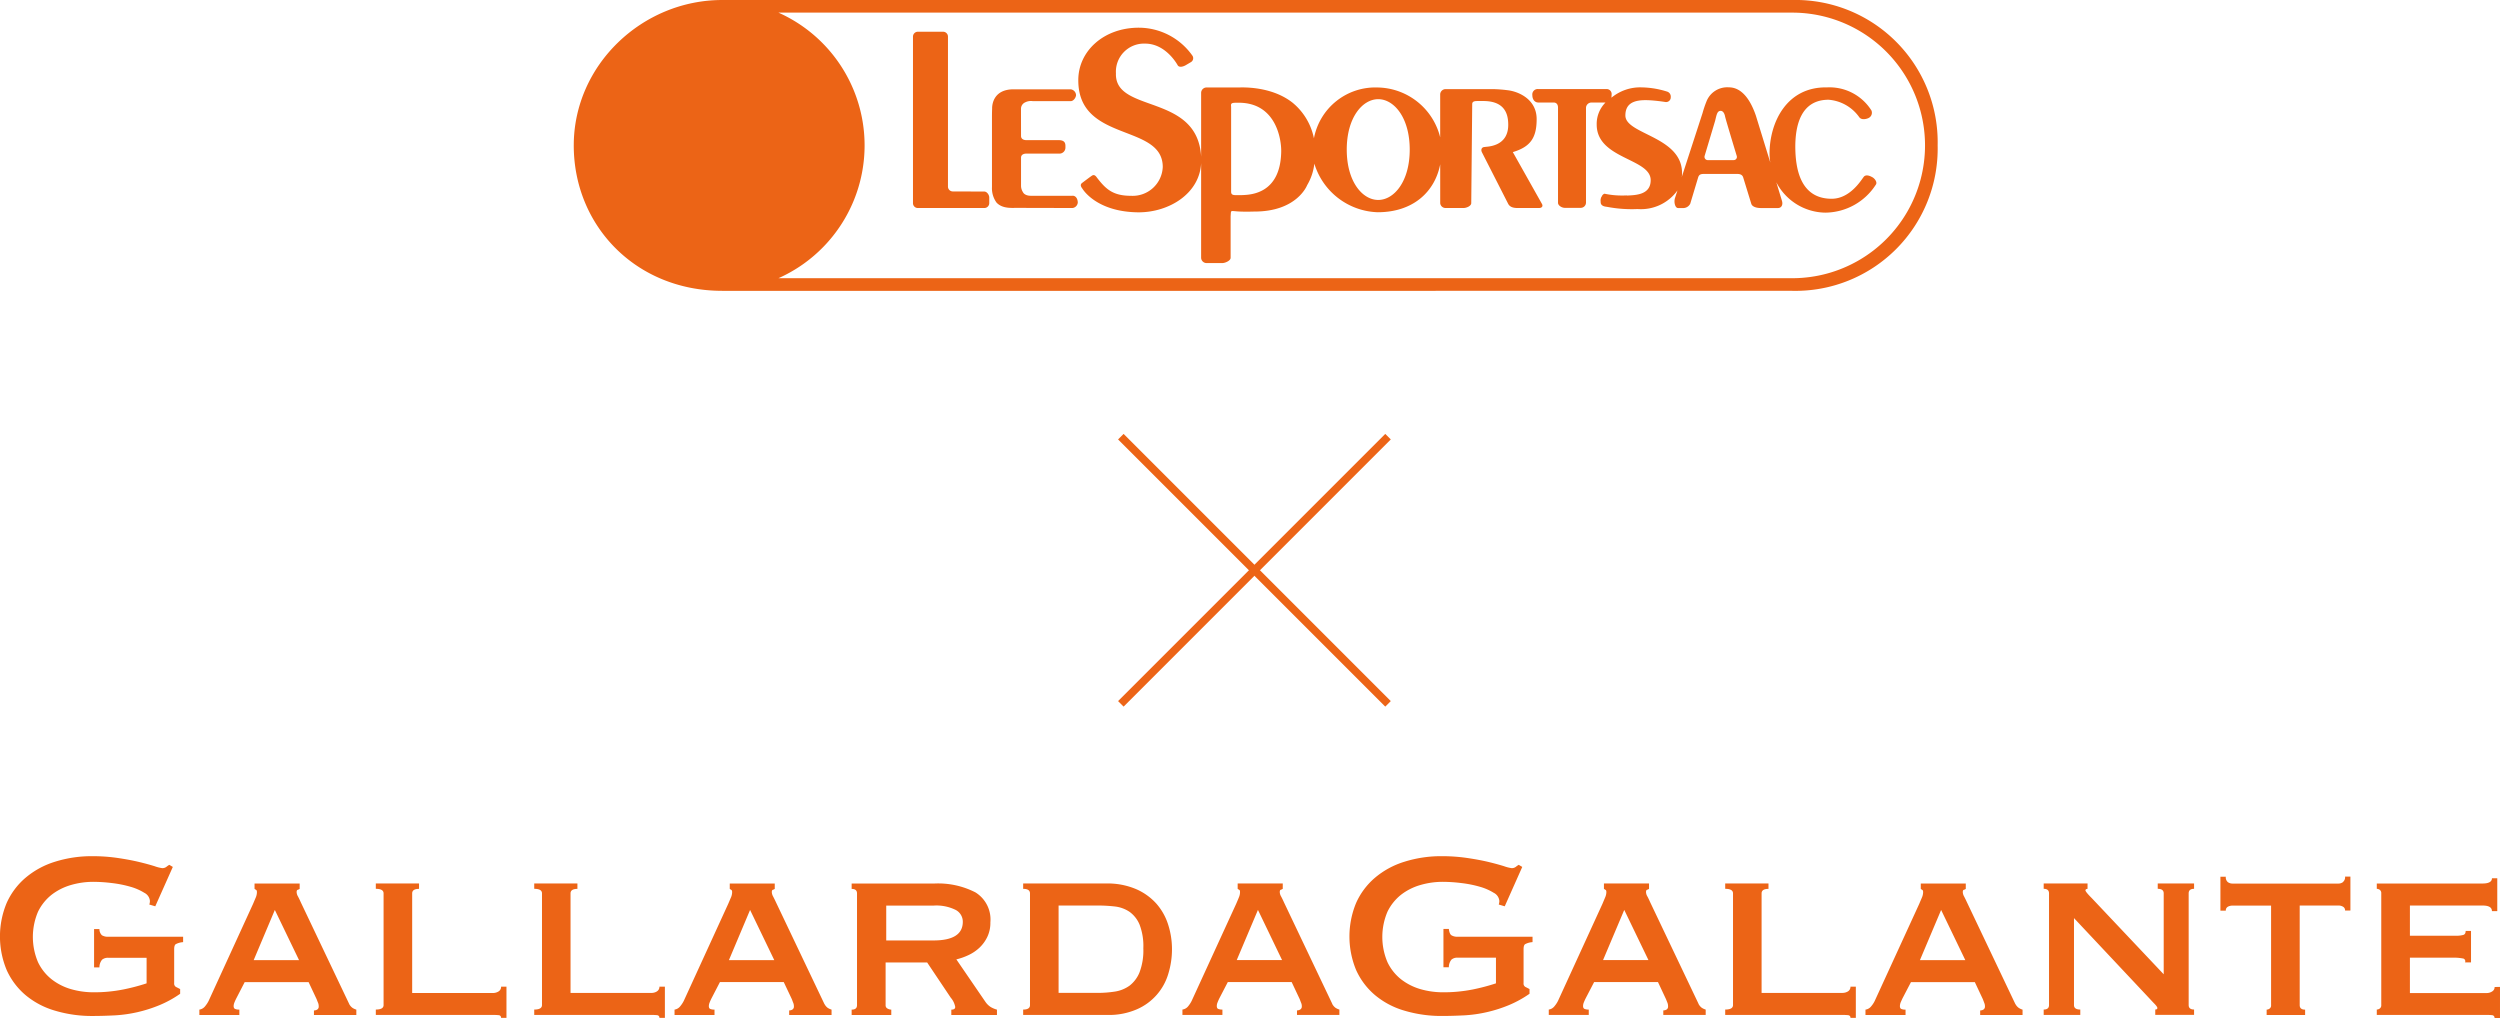<svg xmlns="http://www.w3.org/2000/svg" width="320.209" height="130.418" viewBox="0 0 320.209 130.418">
  <g id="logo_key" transform="translate(-16.138 -45.531)">
    <g id="グループ_1434" data-name="グループ 1434" transform="translate(89.627 45.531)">
      <path id="パス_7" data-name="パス 7" d="M101.587,26.795l-4.04-.014a.619.619,0,0,1-.609-.624V6.97a.625.625,0,0,0-.612-.645H93.057a.628.628,0,0,0-.6.645v21.3a.62.62,0,0,0,.6.635h8.551a.629.629,0,0,0,.619-.635v-.7c0-.355-.3-.776-.641-.776" transform="translate(-49.008 -2.261)" fill="#ec6416"/>
      <path id="パス_8" data-name="パス 8" d="M118.5,31.439h-5.311c-.828,0-1.01-.446-1.01-.446a1.533,1.533,0,0,1-.256-.8V26.561c0-.367.3-.524.691-.524h4.159a.77.77,0,0,0,.837-.775v-.184c0-.354-.074-.751-.837-.765h-4.159c-.4,0-.691-.172-.691-.532l-.006-3.507a.9.9,0,0,1,.517-.792,1.631,1.631,0,0,1,.992-.165h4.859c.377,0,.683-.485.683-.791a.784.784,0,0,0-.683-.723H111.1c-3.046-.071-2.878,2.489-2.878,2.489-.022.363-.022.956-.022,1.3v8.728a3.132,3.132,0,0,0,.583,1.989c.792.852,2.1.659,2.7.68l7.029.017a.768.768,0,0,0,.679-.7c0-.335-.161-.875-.679-.875" transform="translate(-54.634 -6.363)" fill="#ec6416"/>
      <path id="パス_9" data-name="パス 9" d="M181.064,21.458c2.279-.678,3.052-1.859,3.052-4.226,0-2.55-2.326-3.525-3.664-3.692a17.691,17.691,0,0,0-1.912-.149h-6.06a.7.7,0,0,0-.72.649v5.529a8.388,8.388,0,0,0-8.008-6.386,8,8,0,0,0-8.163,6.514,7.922,7.922,0,0,0-2.737-4.567c-2.753-2.169-6.535-1.95-6.905-1.95h-4.1a.7.7,0,0,0-.706.67v8.2c-.456-8.172-11.086-5.518-10.912-10.677a3.6,3.6,0,0,1,3.742-3.81c2.716,0,4.182,2.8,4.182,2.8.205.287.7.146,1-.028l.679-.4a.58.58,0,0,0,.163-.869,8.418,8.418,0,0,0-6.839-3.541c-4.485,0-7.764,3-7.748,6.741,0,8.012,10.818,5.485,10.818,11.1a3.856,3.856,0,0,1-4.052,3.691c-2.31,0-3.219-.822-4.374-2.323-.23-.337-.42-.405-.657-.249s-1.186.878-1.186.878c-.3.195-.3.425-.017.787,0,0,1.727,2.991,7.2,3.023,3.906,0,7.812-2.408,8-6.309V35a.7.7,0,0,0,.706.673h1.993c.4,0,1.08-.312,1.08-.673V29.686c.063-.79-.049-.7.708-.644.883.082,2.293.031,2.293.031,5.516.028,6.8-3.38,6.8-3.38a6.874,6.874,0,0,0,.922-2.755,8.776,8.776,0,0,0,8.112,6.223c4.518,0,7.319-2.595,8.008-6.138v4.97a.682.682,0,0,0,.72.625h2.271c.4,0,.986-.267.986-.625l.123-12.685c0-.357.328-.392.7-.392h.687c2.537-.012,3.181,1.374,3.223,2.841.143,3.115-2.852,2.977-2.985,3.047-.426,0-.538.337-.389.663l3.374,6.624c.186.337.533.563,1.394.527h2.563c.377,0,.531-.247.357-.538Zm-34.683,5.511h-.835c-.6,0-.563-.28-.563-.589V15.716c0-.312-.157-.578.563-.578h.2c5.019-.138,5.668,4.731,5.653,6.194-.062,5.455-3.874,5.594-5.02,5.635m17.446.62c-2.016,0-4.032-2.333-4.032-6.447s2.016-6.46,4.032-6.46,4.033,2.356,4.033,6.46-2.021,6.447-4.033,6.447" transform="translate(-60.785 -1.977)" fill="#ec6416"/>
      <path id="パス_10" data-name="パス 10" d="M259.4,28.889s-.727-.443-1.046,0c-.325.41-1.738,2.792-4.1,2.792-4.078,0-4.6-3.979-4.653-6.382-.052-3.074.743-6.3,4.266-6.3a5.311,5.311,0,0,1,3.907,2.214c.307.455,1.01.233,1.227.117a.753.753,0,0,0,.353-.95,6.344,6.344,0,0,0-5.709-2.962c-5.1-.1-7.347,4.411-7.347,8.511a7.891,7.891,0,0,0,.1,1.118l-1.848-6.008c-.663-1.942-1.755-3.63-3.471-3.63a2.86,2.86,0,0,0-2.87,1.836,13.621,13.621,0,0,0-.49,1.457l-2.666,8.2c0-.064.021-.106.027-.156.371-5.065-7.255-5.233-7.246-7.735.007-1.935,1.71-2.086,3.7-1.9.75.069,1.436.179,1.436.179a.6.6,0,0,0,.675-.627.669.669,0,0,0-.485-.713,11.332,11.332,0,0,0-3.212-.534,5.763,5.763,0,0,0-3.9,1.321c0-.075.021-.278.021-.37a.642.642,0,0,0-.71-.733H216.7a.691.691,0,0,0-.783.779c0,.507.269.941.783.941h1.946c.394,0,.559.294.559.642V32.2c0,.337.469.645.872.645H222.1a.678.678,0,0,0,.689-.645V20.016a.7.7,0,0,1,.72-.66h1.775a3.892,3.892,0,0,0-1.124,2.821c0,4.43,6.915,4.31,6.915,7.122,0,1.889-1.934,1.915-3,1.971-.048,0-.073-.017-.12-.017a10.847,10.847,0,0,1-2.8-.22.579.579,0,0,0-.345.353c-.019,0-.087.166-.087.125l-.042.163-.028.161.019.364c.06.362.4.475.784.512A16.866,16.866,0,0,0,229.4,33a5.753,5.753,0,0,0,5.108-2.392l-.312.955c-.183.526,0,1.306.382,1.306h.565a1.018,1.018,0,0,0,1-.558l1.017-3.384c.112-.326.311-.425.712-.425h4.294c.373,0,.645.113.751.425l1.038,3.379c.1.366.6.564,1.242.564h2.181c.375,0,.675-.318.518-.9l-.73-2.4a7.184,7.184,0,0,0,6.273,3.889,7.766,7.766,0,0,0,6.474-3.584c.233-.317-.17-.835-.508-.984M241.661,26.73h-3.232a.42.42,0,0,1-.444-.543l1.346-4.5c.188-.773.263-1.265.706-1.265s.558.679.558.679c.045.3,1.5,5.085,1.5,5.085a.409.409,0,0,1-.429.543" transform="translate(-93.138 -6.223)" fill="#ec6416"/>
      <path id="パス_11" data-name="パス 11" d="M180.906,0H43.87C33.583,0,24.84,8.339,24.84,18.625s7.936,18.626,19.03,18.626H180.906a18.224,18.224,0,0,0,18.626-18.626A18.224,18.224,0,0,0,180.906,0m0,35.634H51.056a18.625,18.625,0,0,0,0-34.017h129.85a17.008,17.008,0,1,1,0,34.017" transform="translate(-24.84)" fill="#ec6416"/>
    </g>
    <g id="グループ_1433" data-name="グループ 1433" transform="translate(159.699 101.461)">
      <path id="線_212" data-name="線 212" d="M33.869,34.576-.354.354.354-.354,34.576,33.869Z" fill="#ec6416"/>
      <path id="線_213" data-name="線 213" d="M.354,34.576l-.707-.707L33.869-.354l.707.707Z" fill="#ec6416"/>
    </g>
    <path id="パス_12" data-name="パス 12" d="M210.848,173.548c-.181-.108-.291-.383-.344-.818h-.692v4.911h.692a1.5,1.5,0,0,1,.344-.99,1.16,1.16,0,0,1,.8-.241h4.89V179.7a26.123,26.123,0,0,1-2.951.78,19.22,19.22,0,0,1-3.908.365,10.308,10.308,0,0,1-2.8-.4,7.4,7.4,0,0,1-2.481-1.252,6.181,6.181,0,0,1-1.754-2.2,8.251,8.251,0,0,1,0-6.472,6.253,6.253,0,0,1,1.754-2.182,7.378,7.378,0,0,1,2.486-1.242,10.224,10.224,0,0,1,2.8-.4,19.866,19.866,0,0,1,2.425.158,14.417,14.417,0,0,1,2.362.471,7.006,7.006,0,0,1,1.792.782,1.294,1.294,0,0,1,.71,1.036,1.529,1.529,0,0,1-.077.461l.766.227,2.245-5.044-.454-.269a3.164,3.164,0,0,0-.384.269.83.83,0,0,1-.53.154,4.781,4.781,0,0,1-.982-.252c-.52-.16-1.171-.343-1.959-.533s-1.693-.359-2.716-.511a21.849,21.849,0,0,0-3.2-.233,15.645,15.645,0,0,0-4.87.711,10.706,10.706,0,0,0-3.761,2.043,9.107,9.107,0,0,0-2.421,3.227,11.216,11.216,0,0,0,0,8.609,9.081,9.081,0,0,0,2.426,3.211,10.358,10.358,0,0,0,3.761,1.984,16.5,16.5,0,0,0,4.875.679c.908,0,1.846-.033,2.8-.079a17.074,17.074,0,0,0,2.862-.406,17.671,17.671,0,0,0,2.83-.9,13.862,13.862,0,0,0,2.653-1.459v-.6c-.2-.11-.379-.2-.533-.276a.491.491,0,0,1-.229-.49v-4.331c0-.335.058-.55.192-.65a2.3,2.3,0,0,1,.956-.265v-.692H211.65a1.443,1.443,0,0,1-.8-.177m-37.775-4.025a7.509,7.509,0,0,0-2.619-1.892,9.3,9.3,0,0,0-3.855-.726h-10.62v.687c.582,0,.874.191.874.583v14.312c0,.377-.292.568-.874.568v.687H166.75a8.937,8.937,0,0,0,3.817-.732,7.159,7.159,0,0,0,4.012-4.569,10.653,10.653,0,0,0,.463-3.118,10.261,10.261,0,0,0-.481-3.118,7.475,7.475,0,0,0-1.488-2.683m-2.176,8.735a4.081,4.081,0,0,1-1.28,1.728,4.34,4.34,0,0,1-1.873.763,14.548,14.548,0,0,1-2.256.171h-4.97V169.731h4.97a19.388,19.388,0,0,1,2.256.126,4.215,4.215,0,0,1,1.873.69,3.831,3.831,0,0,1,1.28,1.647,7.649,7.649,0,0,1,.475,3.017,7.889,7.889,0,0,1-.475,3.047m24.673,4.064-6.189-13.007c-.126-.277-.244-.527-.363-.746a1.2,1.2,0,0,1-.171-.556c0-.177.044-.275.131-.3a.907.907,0,0,0,.252-.118v-.687h-5.776v.687c.079.053.146.1.214.138s.088.132.088.283a1.637,1.637,0,0,1-.13.636c-.085.218-.206.5-.361.86l-5.7,12.429a3.547,3.547,0,0,1-.434.673,1.157,1.157,0,0,1-.751.444v.687h5.122v-.687a1.352,1.352,0,0,1-.533-.082c-.13-.049-.187-.177-.187-.381a1.184,1.184,0,0,1,.094-.444c.062-.156.14-.344.244-.553l1.073-2.064h8.178l1.027,2.182c.077.2.14.377.193.5a1.047,1.047,0,0,1,.079.422.441.441,0,0,1-.216.421.78.78,0,0,1-.4.106v.581h5.429v-.687a1.97,1.97,0,0,1-.5-.23,1.457,1.457,0,0,1-.419-.5m-12.229-5.609,2.718-6.427,3.09,6.427Zm-32.168,5.38-3.744-5.47a7.983,7.983,0,0,0,1.567-.554,5.3,5.3,0,0,0,1.4-.95,4.7,4.7,0,0,0,1.01-1.4,4.193,4.193,0,0,0,.382-1.834,4.087,4.087,0,0,0-1.912-3.842,10.466,10.466,0,0,0-5.313-1.133H134.012v.687c.462,0,.687.191.687.583v14.306c0,.383-.225.574-.687.574v.687h5.077v-.687a1.081,1.081,0,0,1-.483-.138.456.456,0,0,1-.244-.436v-5.47h5.32l3.02,4.508a2.508,2.508,0,0,1,.576,1.189c0,.236-.167.348-.5.348v.687h5.846v-.687a3.44,3.44,0,0,1-.78-.323,2.346,2.346,0,0,1-.673-.64m-6.672-7.9h-6.057v-4.464H144.5a5.565,5.565,0,0,1,2.849.56,1.7,1.7,0,0,1,.9,1.514q0,2.389-3.748,2.391m-106.493-.642a1.09,1.09,0,0,1-.343-.818h-.685v4.911h.685a1.527,1.527,0,0,1,.343-.99,1.181,1.181,0,0,1,.808-.241h4.891V179.7a25.923,25.923,0,0,1-2.963.78,19.109,19.109,0,0,1-3.907.365,10.322,10.322,0,0,1-2.8-.4,7.354,7.354,0,0,1-2.479-1.252,6.2,6.2,0,0,1-1.757-2.2,8.252,8.252,0,0,1,0-6.472,6.272,6.272,0,0,1,1.757-2.182,7.432,7.432,0,0,1,2.484-1.242,10.231,10.231,0,0,1,2.8-.4,19.934,19.934,0,0,1,2.427.158,14.484,14.484,0,0,1,2.363.471,6.979,6.979,0,0,1,1.793.782,1.286,1.286,0,0,1,.707,1.036,1.427,1.427,0,0,1-.078.461l.763.227,2.249-5.044-.454-.269a3.467,3.467,0,0,0-.385.269.826.826,0,0,1-.533.154,4.831,4.831,0,0,1-.978-.252c-.517-.16-1.173-.343-1.964-.533s-1.691-.359-2.71-.511a21.838,21.838,0,0,0-3.208-.233,15.672,15.672,0,0,0-4.865.711,10.741,10.741,0,0,0-3.757,2.043,9.127,9.127,0,0,0-2.424,3.227,11.174,11.174,0,0,0,0,8.609,9.088,9.088,0,0,0,2.424,3.211A10.412,10.412,0,0,0,31.98,183.2a16.463,16.463,0,0,0,4.868.679c.917,0,1.853-.033,2.81-.079a17.178,17.178,0,0,0,2.862-.406,17.81,17.81,0,0,0,2.832-.9,13.747,13.747,0,0,0,2.652-1.459v-.6c-.2-.11-.385-.2-.536-.276a.5.5,0,0,1-.229-.49v-4.331c0-.335.062-.55.193-.65a2.32,2.32,0,0,1,.952-.265v-.692H38.818a1.471,1.471,0,0,1-.808-.177m31.64,8.774-6.191-13.007c-.121-.277-.245-.527-.359-.746a1.19,1.19,0,0,1-.176-.556c0-.177.045-.275.138-.3a.927.927,0,0,0,.25-.118v-.687H57.533v.687c.079.053.152.1.212.138s.093.132.093.283a1.828,1.828,0,0,1-.128.636c-.094.218-.214.5-.365.86l-5.693,12.429a3.563,3.563,0,0,1-.442.673,1.147,1.147,0,0,1-.745.444v.687h5.122v-.687a1.333,1.333,0,0,1-.533-.082c-.132-.049-.2-.177-.2-.381a1.334,1.334,0,0,1,.1-.444c.061-.156.146-.344.252-.553l1.065-2.064h8.184l1.026,2.182c.078.2.143.377.2.5a1.182,1.182,0,0,1,.071.422.437.437,0,0,1-.206.421.809.809,0,0,1-.405.106v.581h5.429v-.687a1.9,1.9,0,0,1-.5-.23,1.46,1.46,0,0,1-.422-.5m-12.226-5.609,2.711-6.427,3.1,6.427Zm31.384,4a1.344,1.344,0,0,1-.766.21H77.723V168.176c0-.384.29-.577.879-.577v-.693H73.066v.687c.663,0,.994.191.994.583v14.306q0,.574-.994.574v.687H88.041c.3,0,.563.014.766.034a.312.312,0,0,1,.3.348H89.8v-4h-.688a.67.67,0,0,1-.3.591m20.284,0a1.31,1.31,0,0,1-.763.21H98.006V168.176c0-.384.3-.577.881-.577v-.693H93.356v.687c.661,0,.994.191.994.583v14.306c0,.383-.333.574-.994.574v.687h14.972c.31,0,.566.014.763.034a.314.314,0,0,1,.3.348h.7v-4h-.7a.676.676,0,0,1-.3.591m21.423,1.611-6.194-13.007c-.127-.277-.253-.527-.366-.746a1.253,1.253,0,0,1-.167-.556c0-.177.045-.275.134-.3a.756.756,0,0,0,.242-.118v-.687H118.4v.687c.075.053.147.1.21.138s.094.132.094.283a1.806,1.806,0,0,1-.131.636c-.1.218-.213.5-.37.86l-5.692,12.429a3.609,3.609,0,0,1-.441.673,1.142,1.142,0,0,1-.742.444v.687h5.119v-.687a1.359,1.359,0,0,1-.536-.082c-.131-.049-.19-.177-.19-.381a1.379,1.379,0,0,1,.1-.444c.062-.156.145-.344.25-.553l1.069-2.064h8.177l1.033,2.182c.079.2.135.377.192.5a1.183,1.183,0,0,1,.074.422.444.444,0,0,1-.206.421.811.811,0,0,1-.4.106v.581h5.429v-.687a1.871,1.871,0,0,1-.5-.23,1.475,1.475,0,0,1-.414-.5m-12.233-5.609,2.711-6.427,3.1,6.427ZM301.3,167.593c.511,0,.765.191.765.583v10.364l-9.183-9.723c-.557-.558-.841-.9-.841-1.033,0-.1.088-.169.269-.191v-.687h-5.617v.687c.454,0,.683.191.683.583v14.312c0,.377-.23.568-.683.568v.687h4.688v-.687c-.537,0-.807-.191-.807-.568V171.343l9.486,10.1c.312.333.584.628.825.875s.368.436.368.542c0,.126-.091.191-.27.191v.687h4.972v-.687c-.461,0-.693-.191-.693-.568V168.176c0-.392.232-.583.693-.583v-.687H301.3Zm-58.813,14.73-6.194-13.007c-.123-.277-.238-.527-.358-.746a1.167,1.167,0,0,1-.177-.556c0-.177.05-.275.133-.3a.77.77,0,0,0,.253-.118v-.687h-5.776v.687c.079.053.155.1.218.138s.093.132.093.283a1.725,1.725,0,0,1-.139.636c-.093.218-.21.5-.361.86l-5.692,12.429a3.357,3.357,0,0,1-.443.673,1.139,1.139,0,0,1-.742.444v.687h5.122v-.687a1.339,1.339,0,0,1-.53-.082c-.132-.049-.2-.177-.2-.381a1.285,1.285,0,0,1,.094-.444c.062-.156.146-.344.25-.553l1.073-2.064h8.178l1.023,2.182c.084.2.15.377.2.5a1.157,1.157,0,0,1,.068.422.433.433,0,0,1-.2.421.824.824,0,0,1-.409.106v.581h5.43v-.687a1.935,1.935,0,0,1-.5-.23,1.483,1.483,0,0,1-.419-.5m-12.229-5.609,2.717-6.427,3.1,6.427Zm52.8,5.609-6.187-13.007c-.126-.277-.251-.527-.364-.746a1.248,1.248,0,0,1-.171-.556c0-.177.04-.275.132-.3a.8.8,0,0,0,.251-.118v-.687H270.95v.687c.071.053.141.1.207.138s.093.132.093.283a1.736,1.736,0,0,1-.133.636c-.09.218-.216.5-.364.86l-5.7,12.429a3.169,3.169,0,0,1-.438.673,1.144,1.144,0,0,1-.748.444v.687H269v-.687a1.312,1.312,0,0,1-.53-.082c-.134-.049-.193-.177-.193-.381a1.45,1.45,0,0,1,.09-.444c.066-.156.151-.344.25-.553l1.076-2.064h8.18l1.026,2.182c.079.2.141.377.19.5a1.048,1.048,0,0,1,.08.422.443.443,0,0,1-.211.421.806.806,0,0,1-.4.106v.581h5.428v-.687a1.8,1.8,0,0,1-.495-.23,1.523,1.523,0,0,1-.428-.5m-12.223-5.609,2.716-6.427,3.1,6.427Zm73.611,3.44a.651.651,0,0,1-.3.558,1.275,1.275,0,0,1-.763.216H333.6V176.41h5.579a6.034,6.034,0,0,1,1.184.1.359.359,0,0,1,.3.507h.764v-4.034h-.687c0,.28-.1.457-.305.516a3.3,3.3,0,0,1-.956.1H333.6v-3.865h9.322c.786,0,1.185.238,1.185.718h.683V166.24h-.683c0,.435-.4.672-1.185.672H329.357v.681a.709.709,0,0,1,.389.132.527.527,0,0,1,.185.451v14.312a.5.5,0,0,1-.185.43.658.658,0,0,1-.389.138v.687h14.018c.313,0,.56.014.763.034a.339.339,0,0,1,.3.39h.7v-4.013Zm-19.429-13.433a.938.938,0,0,1-.563.185h-13.61a.993.993,0,0,1-.57-.185.8.8,0,0,1-.26-.694h-.69v4.348h.69a.529.529,0,0,1,.26-.5,1.18,1.18,0,0,1,.57-.146h4.969v12.747a.481.481,0,0,1-.185.44.684.684,0,0,1-.383.138v.687h4.927v-.687c-.46,0-.693-.191-.693-.577V169.731h4.974a1.112,1.112,0,0,1,.563.146.531.531,0,0,1,.275.5h.683v-4.348h-.683a.789.789,0,0,1-.275.694m-63.369,13.991a1.371,1.371,0,0,1-.771.21h-10.32V168.176q0-.576.883-.577v-.693H245.9v.687c.667,0,1,.191,1,.583v14.306c0,.383-.33.574-1,.574v.687h14.974c.3,0,.562.014.771.034a.315.315,0,0,1,.3.348h.687v-4h-.687a.681.681,0,0,1-.3.591" transform="translate(-8.792 -8.218)" fill="#ec6416"/>
  </g>
</svg>
